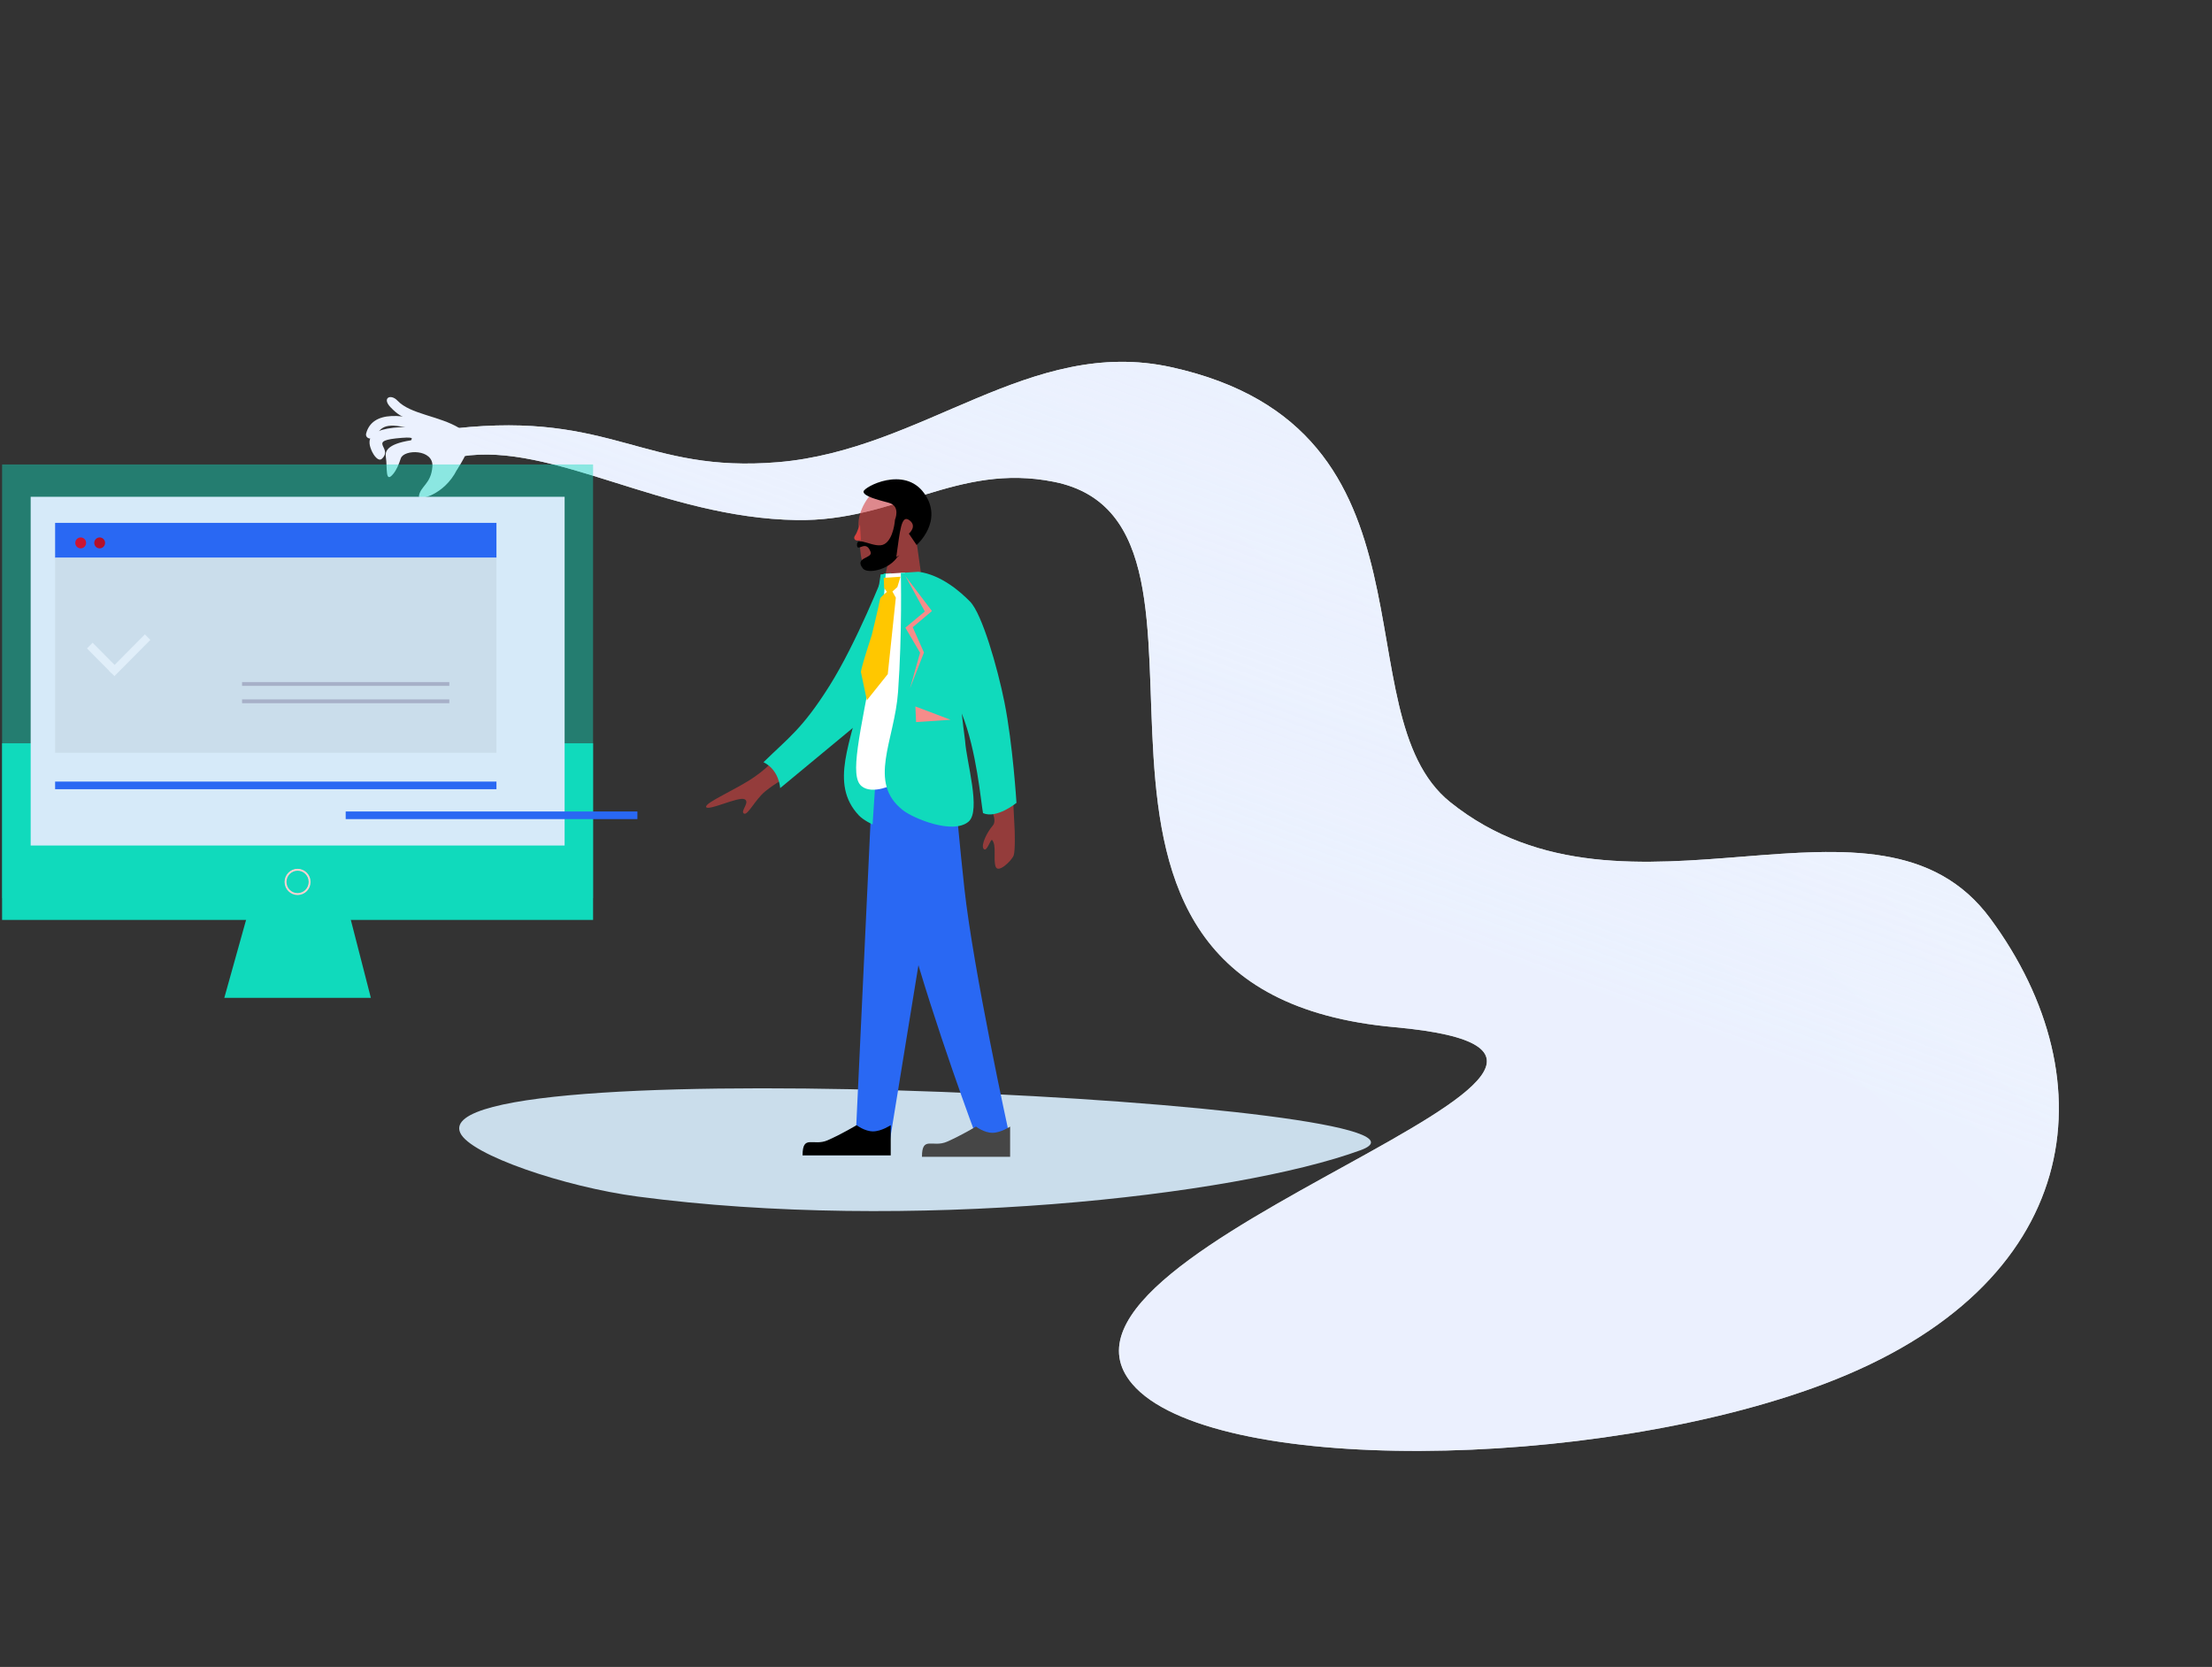 <?xml version="1.0" encoding="UTF-8"?> <svg xmlns="http://www.w3.org/2000/svg" width="1185" height="893" viewBox="0 0 1185 893" fill="none"><rect x="0" y="0" width="1185" height="893" fill="#333333" stroke="none"/> <path d="M564.484 258.075C679.35 280.931 531.372 530.762 747.055 550.262C929.758 566.78 543.001 666.627 606.583 741.404C648.137 790.275 853.312 788.145 977.102 741.404C1116.59 688.735 1130.24 578.965 1066.28 492.12C1005.86 410.076 872.066 506.214 776.847 429.661C717.478 381.93 776.847 229.48 627.37 196.685C551.633 180.069 494.824 241.05 416.831 247.592C345.032 253.615 328.068 220.229 243.994 229.48L247.195 244.5C295.886 236.636 355.265 277.458 426.736 278.592C480.092 279.438 512.623 247.755 564.484 258.075Z" fill="url(#paint0_linear_432_9)"></path> <path d="M564.484 258.075C679.35 280.931 531.372 530.762 747.055 550.262C929.758 566.78 543.001 666.627 606.583 741.404C648.137 790.275 853.312 788.145 977.102 741.404C1116.59 688.735 1130.24 578.965 1066.28 492.12C1005.86 410.076 872.066 506.214 776.847 429.661C717.478 381.93 776.847 229.48 627.37 196.685C551.633 180.069 494.824 241.05 416.831 247.592C345.032 253.615 328.068 220.229 243.994 229.48L247.195 244.5C295.886 236.636 355.265 277.458 426.736 278.592C480.092 279.438 512.623 247.755 564.484 258.075Z" fill="url(#paint1_linear_432_9)"></path> <path d="M206.709 244.826C207.599 250.391 206.145 259.417 210.688 253.847C212.415 251.729 213.559 249.041 214.718 245.541C216.352 240.61 232.325 240.481 231.643 249.91C230.96 259.339 225.141 260.408 224.422 265.818C224.084 268.364 237.894 265.368 244.775 251.689C250.28 240.745 241.191 228.703 235.917 228.578L224.422 228.828C194.568 227.712 196.683 236.349 199.402 242.12C200.07 243.536 202.651 247.636 204.652 245.712C210.972 239.632 195.53 236.053 215.369 234.549C222.53 234.007 220.328 235.188 220.238 235.861C206.829 237.921 206.277 242.122 206.709 244.826Z" fill="#EBF1FE"></path> <path d="M225.236 231.043C231.504 232.89 230.884 234.491 230.446 235.016L248.519 237.298L237.819 229.217C215.278 220.314 199.346 220.209 196.158 232.183C195.445 234.859 199.352 236.35 201.522 233.025C204.928 227.805 207.869 225.923 225.236 231.043Z" fill="#EBF1FE"></path> <path d="M229.212 230.466C233.151 233.517 229.129 235.083 228.562 235.361L241.281 241.871L244.775 251.688C257.004 233.114 249.296 231.307 245.969 229.273C235.332 222.772 219.825 221.963 212.903 214.599C209.318 210.785 204.393 213.16 209.279 218.227C217.029 226.262 218.296 222.012 229.212 230.466Z" fill="#EBF1FE"></path> <path d="M183.056 473.795H137.135L120.162 534.556H198.675L183.056 473.795Z" fill="#10DABC"></path> <path d="M1.114 248.816H317.723V481.07H1.114V248.816Z" fill="#10DABC" fill-opacity="0.44"></path> <path d="M1.114 398.185H317.723V492.802H1.114V398.185Z" fill="#10DABC"></path> <path d="M16.431 266.135H302.476V452.946H16.431V266.135Z" fill="#D6EAF9"></path> <path d="M29.528 280.101H265.956V298.789H29.528V280.101Z" fill="#2968F3"></path> <path d="M29.528 418.695H265.956V422.78H29.528V418.695Z" fill="#2968F3"></path> <path d="M185.192 434.711H341.469V438.796H185.192V434.711Z" fill="#2968F3"></path> <path d="M29.528 298.791H265.956V403.25H29.528V298.791Z" fill="#CADDEB"></path> <path d="M129.674 365.381H240.71V367.427H129.674V365.381Z" fill="#A7B0C8"></path> <path d="M129.674 374.664H240.71V376.71H129.674V374.664Z" fill="#A7B0C8"></path> <path d="M77.612 339.842L58.378 359.241L61.309 362.198L80.543 342.799L77.612 339.842Z" fill="#E0EEF9"></path> <path d="M46.582 347.371L59.881 360.783L62.907 357.731L49.609 344.318L46.582 347.371Z" fill="#E0EEF9"></path> <path d="M53.394 293.757C51.792 293.757 50.494 292.447 50.494 290.832C50.494 289.217 51.792 287.907 53.394 287.907C54.996 287.907 56.294 289.217 56.294 290.832C56.294 292.447 54.996 293.757 53.394 293.757Z" fill="#B3102A"></path> <path d="M43.226 293.757C41.625 293.757 40.326 292.447 40.326 290.832C40.326 289.217 41.625 287.907 43.226 287.907C44.828 287.907 46.126 289.217 46.126 290.832C46.126 292.447 44.828 293.757 43.226 293.757Z" fill="#CD1532"></path> <path d="M159.418 478.958C155.852 478.958 152.962 476.042 152.962 472.446C152.962 468.849 155.852 465.934 159.418 465.934C162.984 465.934 165.875 468.849 165.875 472.446C165.875 476.042 162.984 478.958 159.418 478.958Z" stroke="#FFD0D0"></path> <path d="M728.964 616.136C796.047 591.526 225.71 560.678 246.558 606.855C251.918 618.727 302.601 635.814 341.509 640.987C485.56 660.142 661.227 640.986 728.964 616.136Z" fill="#CADDEB"></path> <path d="M461.174 289.31C461.174 289.31 458.713 290.113 457.901 288.975C456.969 287.669 458.464 286.686 458.99 285.192C459.573 283.536 460.722 281.062 460.722 281.062L461.174 289.31Z" fill="#D64441"></path> <path fill-rule="evenodd" clip-rule="evenodd" d="M460.214 284.31C460.667 297.429 461.71 307.083 466.642 304.333C467.182 304.031 468.135 303.583 469.383 302.997C471.164 302.16 473.544 301.042 476.18 299.666L471.884 318.632L494.024 311.601L490.948 289.809C497.969 283.367 501.901 275.142 494.408 265.722C477.817 244.867 456.898 269.732 460.214 284.31Z" fill="#D64441" fill-opacity="0.6"></path> <path fill-rule="evenodd" clip-rule="evenodd" d="M468.317 398.498L458.215 613.526L476.21 614.098L498.648 476.365L511.611 393.441L468.317 398.498Z" fill="#2968F3"></path> <path fill-rule="evenodd" clip-rule="evenodd" d="M467.555 388.901L509.266 394.124C509.266 394.124 511.799 431.715 516.62 475.789C521.442 519.863 540.456 606.859 540.456 606.859L522.969 608.722C522.969 608.722 500.718 549.511 486.784 498.886C472.851 448.26 467.555 388.901 467.555 388.901Z" fill="#2968F3"></path> <path fill-rule="evenodd" clip-rule="evenodd" d="M541.135 603.515C541.135 603.515 536.15 606.847 531.656 606.847C527.162 606.847 522.845 603.515 522.845 603.515C522.845 603.515 515.019 608.233 507.338 611.609C499.657 614.984 493.907 608.233 493.907 619.703C504.443 619.703 522.845 619.703 522.845 619.703H533.154H541.135" fill="#464646"></path> <path fill-rule="evenodd" clip-rule="evenodd" d="M477.176 602.752C477.176 602.752 472.191 606.084 467.697 606.084C463.203 606.084 458.886 602.752 458.886 602.752C458.886 602.752 451.06 607.47 443.379 610.846C435.698 614.222 429.948 607.47 429.948 618.942C440.484 618.942 458.886 618.942 458.886 618.942H469.195H477.176" fill="black"></path> <path fill-rule="evenodd" clip-rule="evenodd" d="M473.776 291.49C468.725 294.37 458.697 286.397 459.109 292.123C459.389 296.01 463.877 288.733 466.382 295.667C467.691 299.291 457.182 298.426 462.397 304.694C464.933 307.304 474.959 305.597 480.13 299.233C480.192 298.809 481.859 297.427 481.859 297.427L480.153 298.391C482.183 284.059 482.8 275.582 487.093 278.64C491.634 281.875 486.893 285.872 486.893 285.872L491.032 291.966C491.032 291.966 505.769 279.156 495.09 264.24C484.411 249.324 462.674 260.899 462.606 263.343C462.538 265.787 469.836 267.637 476.222 269.373C482.608 271.11 479.454 278.429 479.454 278.429C479.454 278.429 478.827 288.609 473.776 291.49Z" fill="black"></path> <path fill-rule="evenodd" clip-rule="evenodd" d="M416.129 404.812C416.129 404.812 413.898 409.378 404.312 416.107C394.727 422.836 377.357 430.031 378.295 432.33C379.233 434.629 395.517 426.661 398.799 428.121C402.082 429.582 396.431 434.589 398.506 435.81C400.581 437.032 404.285 428.661 409.817 424.024C415.349 419.388 423.993 414.823 423.993 414.823L416.129 404.812Z" fill="#D64441" fill-opacity="0.6"></path> <path fill-rule="evenodd" clip-rule="evenodd" d="M542.725 427.85L543.568 444.865C543.568 444.865 543.966 455.626 543.036 458.256C542.107 460.884 534.506 468.437 533.285 464.011C532.063 459.582 533.927 452.922 531.518 450.023C530.682 449.018 528.69 456.828 526.963 454.75C525.236 452.672 529.08 445.389 531.825 442.297C534.569 439.205 530.247 432.424 530.247 432.424L542.725 427.85Z" fill="#D64441" fill-opacity="0.6"></path> <path fill-rule="evenodd" clip-rule="evenodd" d="M409.021 408.322C417.534 412.516 417.937 422.2 417.937 422.2L463.237 384.676L477.495 310.16L477.365 307.026L473.473 307.281C473.473 307.281 458.951 344.232 444.35 367.421C429.749 390.61 422.29 395.268 409.021 408.322Z" fill="#10DABC"></path> <path d="M479.105 307.188L471.777 307.707C471.777 307.707 467.191 338.984 461.417 370.636C456.626 396.902 443.82 419.621 460.148 436.856C462.517 439.357 467.451 441.691 467.451 441.691L468.822 421.252C468.822 421.252 491.499 412.36 492.142 401.281C492.085 395.871 492.103 390.741 492.153 386.272C494.936 397.469 493.917 385.824 492.41 373.423C492.468 371.471 492.51 370.371 492.51 370.371C492.51 370.371 492.439 371.384 492.347 372.905C491.566 366.525 490.668 360.027 490.104 356.406C490.123 355.904 490.143 355.406 490.162 354.913C490.193 354.723 490.222 354.533 490.252 354.344C493.826 355.761 492.954 348.153 491.923 342.716C494.03 325.279 493.178 310.977 479.105 307.188Z" fill="#10DABC"></path> <path fill-rule="evenodd" clip-rule="evenodd" d="M479.238 419.944C479.238 419.944 467.438 426.113 461.485 421.083C455.096 415.683 460.366 394.597 468.53 351.052C472.711 337.3 474.483 307.4 474.483 307.4L484.973 306.727L479.238 419.944Z" fill="white"></path> <path d="M492.062 306.297L482.59 306.915C482.59 306.915 483.371 338.884 481.107 370.596C479.228 396.912 464.551 419.128 483.755 434.065C489.415 438.468 510.465 447.212 518.831 440.193C525.736 434.401 517.682 407.888 517.028 396.953C516.319 391.658 515.722 386.628 515.239 382.242C523.256 402.252 525.448 429.387 526.611 435.592C533.98 438.777 544.539 430.096 544.539 430.096C544.539 430.096 542.606 398.664 538.069 376.056C534.356 357.553 526.129 328.892 519.703 322.308C514.619 317.1 504.246 307.921 492.062 306.297Z" fill="#10DABC"></path> <path fill-rule="evenodd" clip-rule="evenodd" d="M484.939 308.441L499.267 327.326L488.966 336.006L494.98 349.548L487.496 368.79L492.897 349.681L485.01 336.259L495.437 327.571L484.939 308.441Z" fill="#F68C8A"></path> <path fill-rule="evenodd" clip-rule="evenodd" d="M482.402 308.95L480.724 314.498L478.076 316.879L479.911 320.178L475.593 361.137L464.407 375.124L461.25 360.24C461.25 360.24 460.259 360.967 467.026 340.184C467.098 339.962 470.855 324.43 471.496 320.723C471.644 319.864 475.11 317.071 475.11 317.071L473.656 314.956L473.428 309.532L482.402 308.95Z" fill="#FFC700"></path> <path fill-rule="evenodd" clip-rule="evenodd" d="M490.757 386.834L509.226 385.585L490.381 378.447L490.757 386.834Z" fill="#F68C8A"></path> <defs> <linearGradient id="paint0_linear_432_9" x1="822.673" y1="304.732" x2="485.609" y2="688.256" gradientUnits="userSpaceOnUse"> <stop stop-color="#F3F7FF"></stop> <stop offset="0.196" stop-color="#EBF1FE"></stop> </linearGradient> <linearGradient id="paint1_linear_432_9" x1="1111.54" y1="624.207" x2="1207.4" y2="359.095" gradientUnits="userSpaceOnUse"> <stop stop-color="#EBF1FE" stop-opacity="0.74"></stop> <stop offset="1" stop-color="#EBF1FE"></stop> </linearGradient> </defs> </svg> 